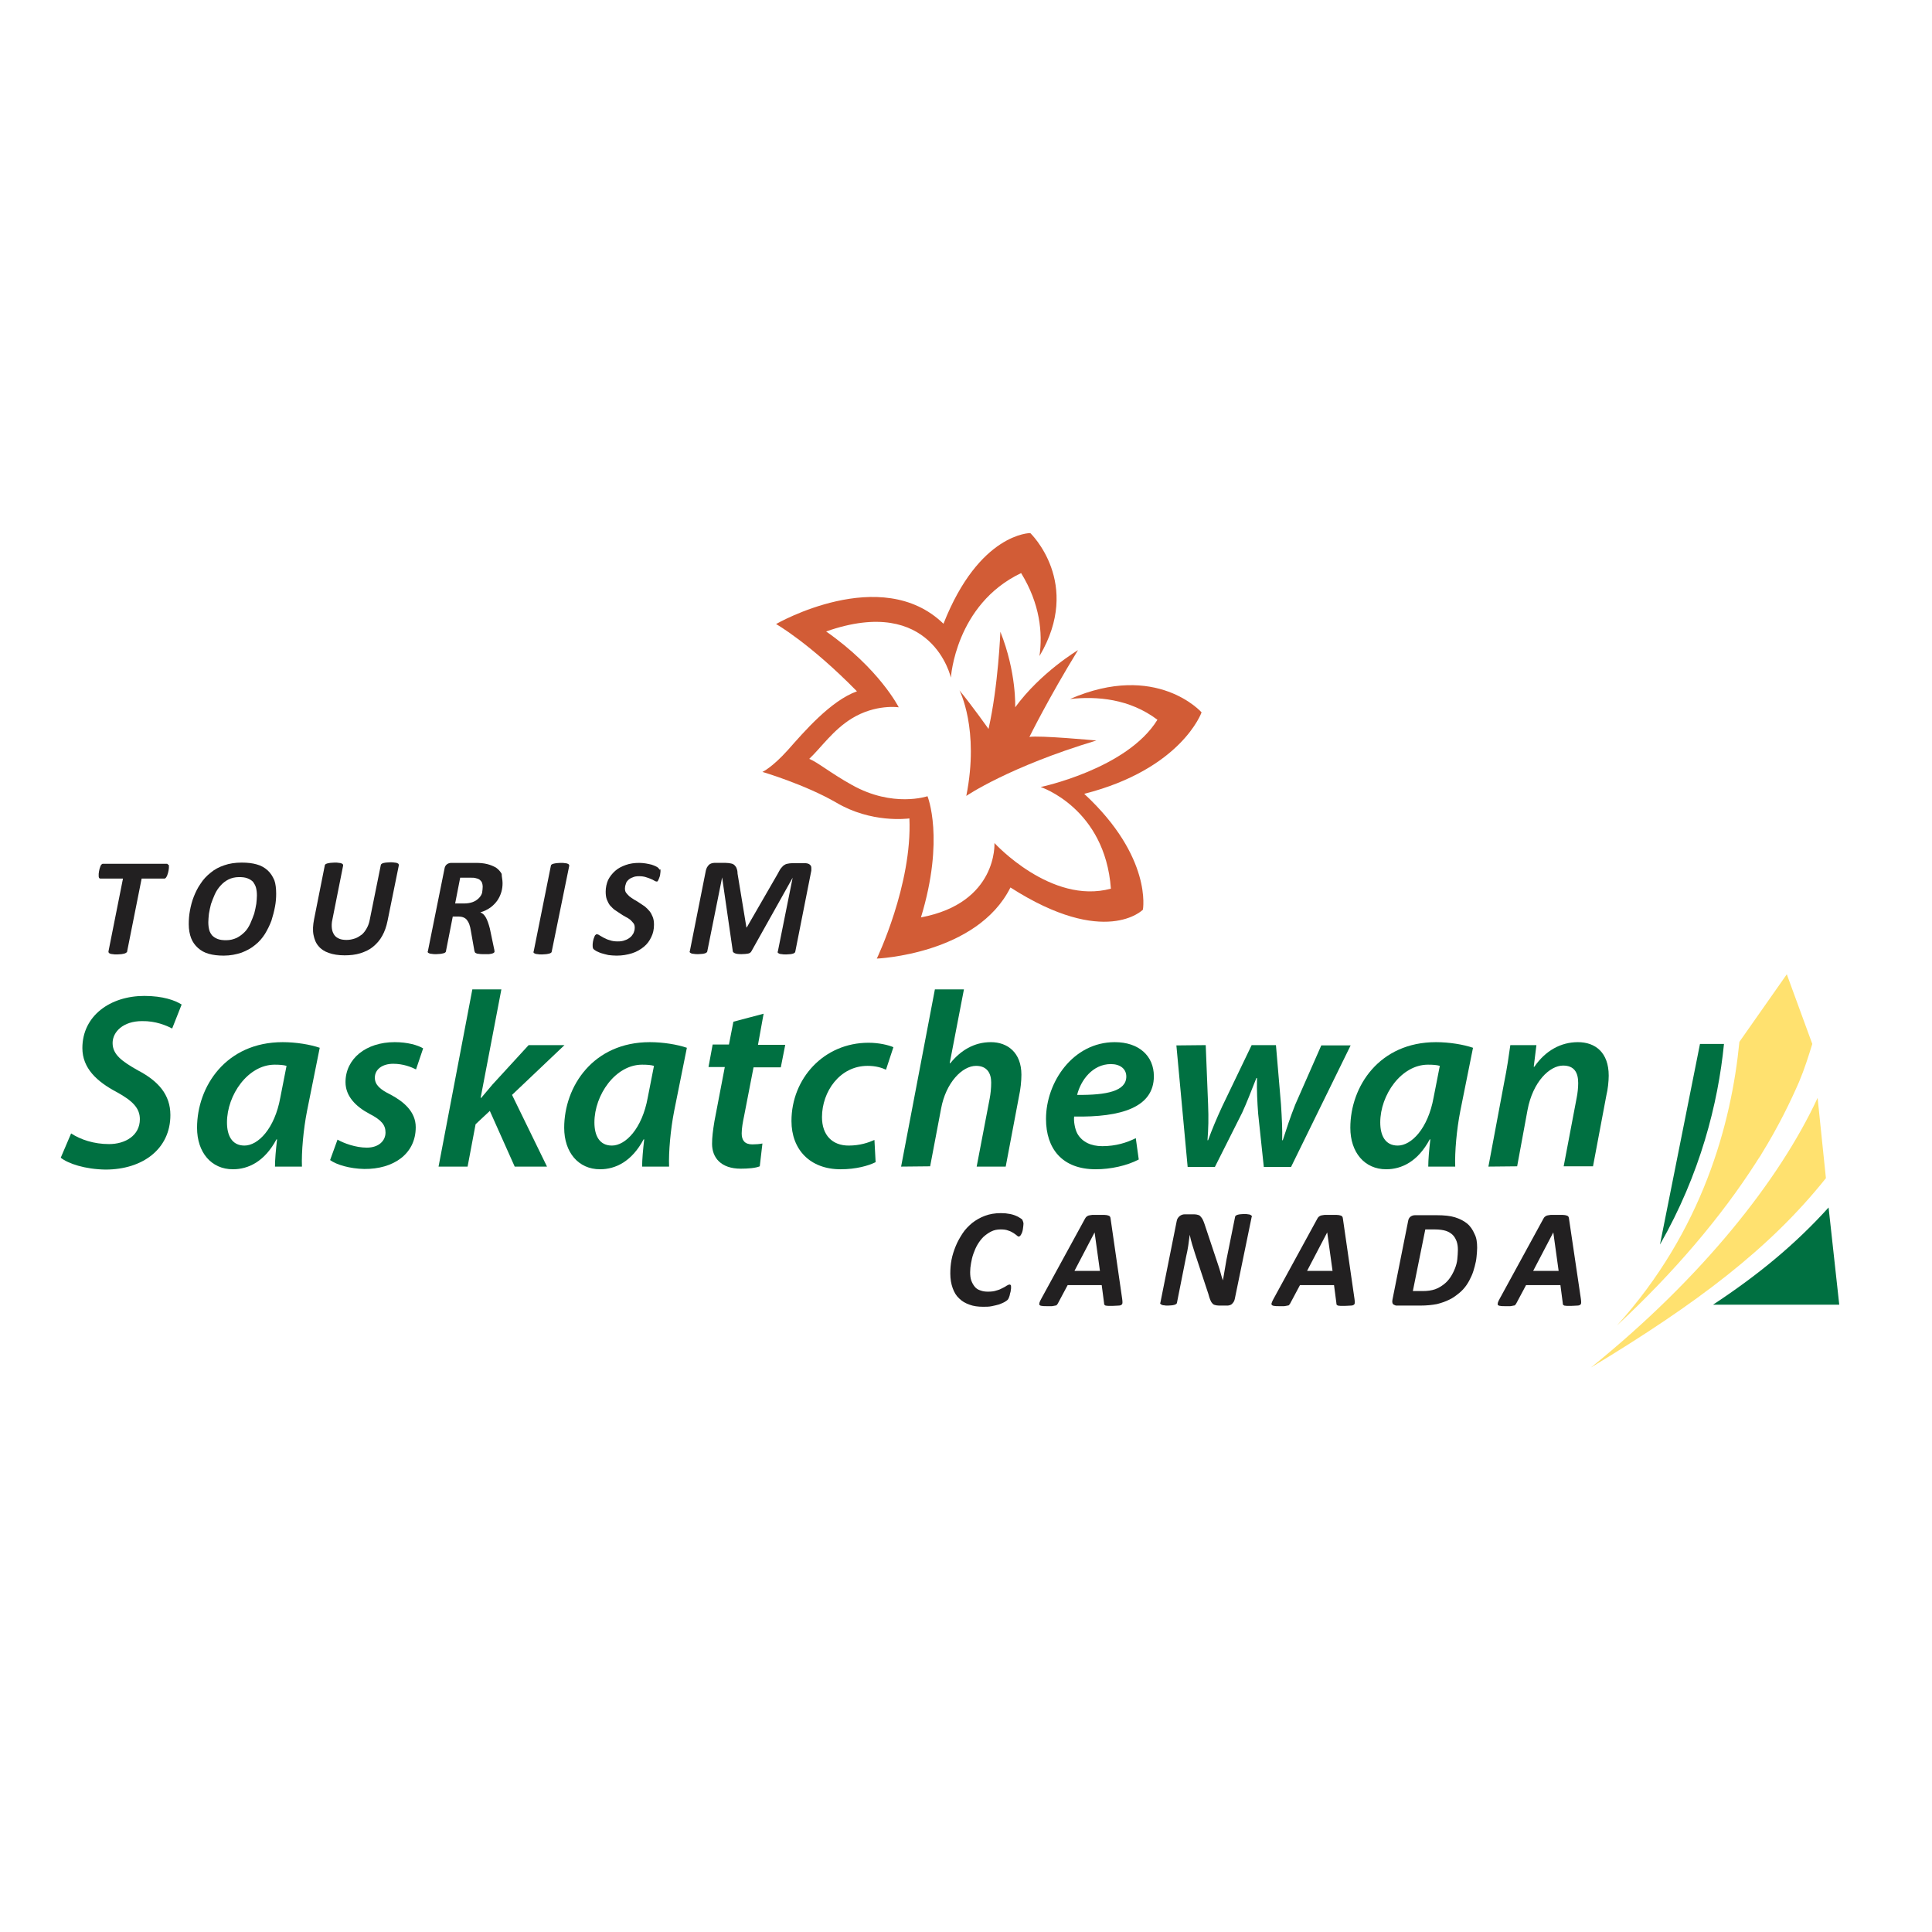 <?xml version="1.0" encoding="UTF-8"?> <svg xmlns="http://www.w3.org/2000/svg" xmlns:xlink="http://www.w3.org/1999/xlink" version="1.1" id="layer" x="0px" y="0px" viewBox="0 0 652 652" style="enable-background:new 0 0 652 652;" xml:space="preserve"> <style type="text/css"> .st0{fill:#222021;} .st1{fill:#007041;} .st2{fill:#D25C36;} .st3{fill:#FFE16F;} </style> <g> <path class="st0" d="M57,292.4c0,0.1,0,0.3,0,0.5c0,0.2-0.1,0.5-0.1,0.8c-0.1,0.3-0.1,0.6-0.2,0.9c-0.1,0.3-0.2,0.6-0.3,0.9 c-0.1,0.3-0.3,0.5-0.4,0.7c-0.2,0.2-0.3,0.3-0.5,0.3h-7.7l-4.9,24.6c0,0.2-0.1,0.3-0.3,0.4c-0.1,0.1-0.3,0.2-0.6,0.3 c-0.3,0.1-0.6,0.1-1,0.2c-0.4,0-0.9,0.1-1.5,0.1c-0.6,0-1.1,0-1.5-0.1c-0.4,0-0.7-0.1-0.9-0.2c-0.2-0.1-0.4-0.2-0.4-0.3 c-0.1-0.1-0.1-0.3-0.1-0.4l4.9-24.6h-7.6c-0.2,0-0.4-0.1-0.5-0.3c-0.1-0.2-0.1-0.4-0.1-0.7c0-0.1,0-0.3,0-0.6 c0-0.2,0.1-0.5,0.1-0.8c0.1-0.3,0.1-0.6,0.2-0.9c0.1-0.3,0.2-0.6,0.3-0.9c0.1-0.3,0.3-0.5,0.4-0.6c0.2-0.2,0.3-0.2,0.5-0.2h21.5 c0.2,0,0.3,0.1,0.4,0.3C57,291.8,57,292,57,292.4"></path> <path class="st0" d="M93.2,301.6c0,1.4-0.1,2.9-0.4,4.4c-0.3,1.6-0.7,3.1-1.2,4.7c-0.6,1.6-1.3,3-2.2,4.5c-0.9,1.4-2,2.7-3.3,3.7 c-1.3,1.1-2.8,1.9-4.6,2.6c-1.8,0.6-3.8,1-6,1c-1.9,0-3.6-0.2-5-0.6c-1.5-0.4-2.7-1.1-3.7-2c-1-0.9-1.8-2-2.3-3.3 c-0.5-1.3-0.8-2.9-0.8-4.7c0-1.5,0.1-3,0.4-4.6c0.3-1.6,0.7-3.2,1.3-4.7c0.6-1.5,1.3-3,2.3-4.4c0.9-1.4,2-2.6,3.4-3.7 c1.3-1.1,2.8-1.9,4.6-2.5c1.7-0.6,3.7-0.9,5.9-0.9c1.9,0,3.6,0.2,5,0.6c1.5,0.4,2.7,1.1,3.7,2c1,0.9,1.7,2,2.3,3.4 C93,298.2,93.2,299.8,93.2,301.6 M86.7,302.2c0-1-0.1-1.8-0.3-2.6c-0.2-0.8-0.6-1.4-1-2c-0.5-0.5-1.1-0.9-1.9-1.2 c-0.8-0.3-1.7-0.4-2.8-0.4c-1.4,0-2.6,0.3-3.6,0.8c-1,0.5-1.9,1.2-2.7,2.1c-0.8,0.9-1.4,1.8-1.9,2.9c-0.5,1.1-0.9,2.2-1.3,3.3 c-0.3,1.1-0.5,2.2-0.7,3.3c-0.1,1.1-0.2,2-0.2,2.8c0,1,0.1,1.8,0.3,2.6c0.2,0.8,0.6,1.4,1,1.9c0.5,0.5,1.1,0.9,1.9,1.2 c0.8,0.3,1.7,0.4,2.8,0.4c1.4,0,2.5-0.3,3.6-0.8c1-0.5,1.9-1.2,2.7-2c0.8-0.8,1.4-1.8,1.9-2.9c0.5-1.1,0.9-2.2,1.3-3.3 c0.3-1.1,0.5-2.2,0.7-3.3C86.6,304,86.7,303,86.7,302.2z"></path> <path class="st0" d="M130.8,310.7c-0.4,2-1,3.7-1.8,5.1c-0.8,1.5-1.9,2.7-3.1,3.7c-1.2,1-2.7,1.7-4.3,2.2c-1.6,0.5-3.4,0.7-5.3,0.7 c-2.1,0-3.9-0.3-5.3-0.8c-1.5-0.5-2.7-1.3-3.5-2.3c-0.9-1-1.4-2.3-1.7-3.8c-0.3-1.5-0.2-3.3,0.2-5.3l3.6-18.1 c0-0.2,0.1-0.3,0.2-0.4c0.1-0.1,0.3-0.2,0.6-0.3c0.3-0.1,0.6-0.1,1-0.2c0.4,0,0.9-0.1,1.5-0.1c0.6,0,1.1,0,1.5,0.1 c0.4,0,0.7,0.1,0.9,0.2c0.2,0.1,0.4,0.2,0.4,0.3c0.1,0.1,0.1,0.3,0.1,0.4l-3.6,18.1c-0.3,1.2-0.3,2.3-0.2,3.1 c0.1,0.9,0.4,1.6,0.8,2.2c0.4,0.6,1,1,1.7,1.3c0.7,0.3,1.6,0.4,2.5,0.4c1,0,1.9-0.2,2.8-0.5c0.9-0.3,1.6-0.8,2.3-1.3 c0.7-0.6,1.2-1.3,1.7-2.2c0.5-0.9,0.8-1.8,1-2.9l3.7-18.3c0-0.2,0.1-0.3,0.2-0.4c0.1-0.1,0.3-0.2,0.5-0.3c0.2-0.1,0.6-0.1,1-0.2 c0.4,0,0.9-0.1,1.5-0.1c0.6,0,1.1,0,1.5,0.1c0.4,0,0.7,0.1,0.9,0.2c0.2,0.1,0.4,0.2,0.4,0.3c0.1,0.1,0.1,0.3,0.1,0.4"></path> <path class="st0" d="M169.6,298c0,1-0.1,2-0.4,3c-0.3,1-0.7,1.9-1.3,2.8c-0.6,0.9-1.4,1.7-2.3,2.4c-1,0.7-2.1,1.3-3.5,1.7 c0.8,0.3,1.4,0.9,1.9,1.8c0.5,0.9,0.9,2.1,1.3,3.6l1.3,6.2c0.1,0.3,0.1,0.7,0.2,0.9c0,0.3,0.1,0.5,0.1,0.7c0,0.2-0.1,0.3-0.2,0.4 c-0.1,0.1-0.3,0.2-0.6,0.3c-0.3,0.1-0.6,0.1-1.1,0.2c-0.5,0-1.1,0-1.8,0c-0.7,0-1.2,0-1.6-0.1c-0.4,0-0.7-0.1-0.9-0.2 c-0.2-0.1-0.4-0.2-0.4-0.3c-0.1-0.1-0.1-0.3-0.2-0.5l-1.2-6.8c-0.1-0.8-0.3-1.5-0.5-2.1c-0.2-0.6-0.5-1.1-0.8-1.5 c-0.3-0.4-0.7-0.7-1.2-0.9c-0.5-0.2-1.1-0.3-1.7-0.3h-1.9l-2.3,11.7c0,0.2-0.1,0.3-0.2,0.4c-0.1,0.1-0.3,0.2-0.6,0.3 c-0.3,0.1-0.6,0.1-1,0.2c-0.4,0-0.9,0.1-1.5,0.1c-0.6,0-1.1,0-1.5-0.1c-0.4,0-0.7-0.1-0.9-0.2c-0.2-0.1-0.4-0.2-0.4-0.3 c-0.1-0.1-0.1-0.3,0-0.4l5.6-27.8c0.1-0.7,0.4-1.2,0.8-1.5c0.4-0.3,0.9-0.5,1.5-0.5h8.2c1.4,0,2.7,0.1,3.9,0.4 c1.2,0.3,2.1,0.7,3,1.2c0.8,0.6,1.4,1.2,1.9,2.1C169.3,295.9,169.6,296.9,169.6,298 M162.9,299.2c0-0.4-0.1-0.9-0.2-1.2 c-0.1-0.4-0.4-0.7-0.7-1c-0.3-0.3-0.8-0.5-1.3-0.6c-0.5-0.2-1.2-0.2-1.9-0.2h-3.5l-1.7,8.7h3c1.2,0,2.2-0.2,3-0.5 c0.8-0.3,1.5-0.8,2-1.3c0.5-0.5,0.9-1.1,1.1-1.8C162.8,300.5,162.9,299.9,162.9,299.2z"></path> <path class="st0" d="M186.2,321.1c0,0.2-0.1,0.3-0.2,0.4c-0.1,0.1-0.3,0.2-0.6,0.3c-0.3,0.1-0.6,0.1-1,0.2c-0.4,0-0.9,0.1-1.5,0.1 c-0.6,0-1.1,0-1.5-0.1c-0.4,0-0.7-0.1-0.9-0.2c-0.2-0.1-0.4-0.2-0.4-0.3c-0.1-0.1-0.1-0.3,0-0.4l5.8-28.9c0-0.2,0.1-0.3,0.2-0.4 c0.1-0.1,0.3-0.2,0.6-0.3c0.3-0.1,0.6-0.1,1-0.2c0.4,0,0.9-0.1,1.5-0.1c0.6,0,1.1,0,1.5,0.1c0.4,0,0.7,0.1,0.9,0.2 c0.2,0.1,0.4,0.2,0.4,0.3c0.1,0.1,0.1,0.3,0.1,0.4"></path> <path class="st0" d="M222.9,293.7c0,0.1,0,0.3,0,0.5c0,0.2-0.1,0.5-0.1,0.8c0,0.3-0.1,0.6-0.2,0.9c-0.1,0.3-0.2,0.6-0.3,0.8 c-0.1,0.2-0.2,0.4-0.3,0.6c-0.1,0.2-0.3,0.2-0.4,0.2c-0.2,0-0.5-0.1-0.8-0.3c-0.3-0.2-0.7-0.4-1.2-0.6c-0.5-0.2-1-0.4-1.7-0.6 c-0.6-0.2-1.4-0.3-2.2-0.3c-0.9,0-1.6,0.1-2.2,0.4c-0.6,0.2-1.1,0.5-1.5,0.9s-0.7,0.8-0.8,1.3c-0.2,0.5-0.3,1-0.3,1.5 c0,0.6,0.1,1.1,0.4,1.5c0.3,0.4,0.7,0.8,1.1,1.2c0.5,0.4,1,0.7,1.6,1.1c0.6,0.3,1.2,0.7,1.8,1.1c0.6,0.4,1.2,0.8,1.8,1.2 c0.6,0.5,1.1,1,1.6,1.6c0.5,0.6,0.8,1.3,1.1,2c0.3,0.8,0.4,1.6,0.4,2.6c0,1.5-0.3,2.9-0.9,4.1c-0.6,1.3-1.4,2.4-2.5,3.3 c-1.1,0.9-2.4,1.7-4,2.2c-1.6,0.5-3.3,0.8-5.2,0.8c-1,0-2-0.1-2.8-0.2c-0.9-0.2-1.6-0.4-2.3-0.6c-0.7-0.2-1.2-0.5-1.7-0.7 c-0.5-0.3-0.8-0.5-1-0.7c-0.2-0.2-0.3-0.6-0.3-1.1c0-0.1,0-0.3,0-0.6c0-0.3,0.1-0.5,0.1-0.8c0.1-0.3,0.1-0.6,0.2-0.9 c0.1-0.3,0.2-0.6,0.3-0.8c0.1-0.3,0.2-0.5,0.4-0.6c0.1-0.2,0.3-0.2,0.4-0.2c0.3,0,0.6,0.1,1,0.4c0.4,0.2,0.8,0.5,1.4,0.8 c0.6,0.3,1.2,0.6,2,0.8c0.8,0.3,1.7,0.4,2.7,0.4c0.9,0,1.7-0.1,2.4-0.4c0.7-0.2,1.3-0.6,1.8-1c0.5-0.4,0.8-0.9,1.1-1.4 c0.2-0.5,0.4-1.1,0.4-1.8c0-0.6-0.1-1.1-0.4-1.5c-0.3-0.4-0.7-0.8-1.1-1.2c-0.5-0.4-1-0.7-1.6-1c-0.6-0.3-1.2-0.7-1.8-1.1 c-0.6-0.4-1.2-0.8-1.8-1.2c-0.6-0.4-1.1-1-1.6-1.5c-0.5-0.6-0.8-1.3-1.1-2c-0.3-0.8-0.4-1.7-0.4-2.7c0-1.4,0.3-2.7,0.8-3.9 c0.6-1.2,1.4-2.2,2.4-3.1c1-0.9,2.2-1.5,3.6-2c1.4-0.5,2.9-0.7,4.6-0.7c0.8,0,1.5,0.1,2.2,0.2c0.7,0.1,1.4,0.3,1.9,0.4 c0.6,0.2,1.1,0.4,1.5,0.6c0.4,0.2,0.7,0.4,0.8,0.6c0.2,0.1,0.3,0.3,0.3,0.5C222.9,293.2,222.9,293.5,222.9,293.7"></path> <path class="st0" d="M268.4,321.1c0,0.2-0.1,0.3-0.2,0.4c-0.1,0.1-0.3,0.2-0.5,0.3c-0.2,0.1-0.5,0.1-0.9,0.2 c-0.4,0-0.9,0.1-1.5,0.1c-0.6,0-1.1,0-1.5-0.1c-0.4,0-0.7-0.1-0.9-0.2c-0.2-0.1-0.3-0.2-0.4-0.3c-0.1-0.1-0.1-0.3,0-0.4l5-24.9h0 l-13.9,24.8c-0.2,0.4-0.6,0.7-1.1,0.8c-0.5,0.1-1.3,0.2-2.3,0.2c-1,0-1.8-0.1-2.2-0.3c-0.4-0.2-0.7-0.4-0.7-0.7l-3.6-24.9h0 l-5,24.9c0,0.2-0.1,0.3-0.2,0.4c-0.1,0.1-0.3,0.2-0.5,0.3c-0.2,0.1-0.5,0.1-0.9,0.2c-0.4,0-0.9,0.1-1.5,0.1c-0.6,0-1.1,0-1.5-0.1 c-0.4,0-0.7-0.1-0.9-0.2c-0.2-0.1-0.3-0.2-0.4-0.3c-0.1-0.1-0.1-0.3,0-0.4l5.4-27.2c0.1-0.4,0.2-0.7,0.4-1.1 c0.2-0.3,0.4-0.6,0.6-0.8c0.2-0.2,0.5-0.4,0.8-0.5c0.3-0.1,0.7-0.2,1-0.2h3.9c0.7,0,1.3,0.1,1.8,0.2c0.5,0.1,0.9,0.3,1.2,0.6 c0.3,0.3,0.6,0.7,0.7,1.1c0.2,0.5,0.3,1,0.3,1.7l3,18.2h0.1l10.5-18.2c0.3-0.6,0.6-1.1,0.9-1.6c0.3-0.4,0.7-0.8,1-1.1 c0.4-0.3,0.8-0.5,1.3-0.6c0.5-0.1,1-0.2,1.7-0.2h4.4c0.4,0,0.7,0.1,1,0.2c0.3,0.1,0.5,0.3,0.7,0.5s0.3,0.5,0.3,0.8c0,0.3,0,0.7,0,1 "></path> <path class="st0" d="M345.4,413c0,0.4-0.1,1-0.2,1.8c-0.1,0.7-0.3,1.3-0.6,1.8c-0.2,0.4-0.5,0.7-0.8,0.7c-0.2,0-0.4-0.1-0.7-0.4 c-0.3-0.3-0.7-0.5-1.1-0.8c-0.5-0.3-1-0.6-1.7-0.8c-0.7-0.3-1.6-0.4-2.6-0.4c-1.2,0-2.2,0.2-3.2,0.7c-1,0.5-1.8,1.1-2.6,1.8 c-0.8,0.8-1.4,1.6-2,2.6c-0.6,1-1,2-1.4,3.1c-0.4,1.1-0.6,2.1-0.8,3.2c-0.2,1.1-0.3,2-0.3,3c0,1.1,0.1,2.1,0.4,2.9 c0.3,0.8,0.7,1.5,1.2,2.1c0.5,0.6,1.2,1,1.9,1.2c0.8,0.3,1.6,0.4,2.5,0.4c1.1,0,2.1-0.1,2.9-0.4c0.8-0.2,1.5-0.5,2-0.8 c0.6-0.3,1-0.5,1.4-0.8c0.4-0.2,0.7-0.4,1-0.4c0.2,0,0.3,0.1,0.4,0.2c0.1,0.1,0.1,0.4,0.1,0.6c0,0.1,0,0.3,0,0.5 c0,0.2-0.1,0.5-0.1,0.7c0,0.3-0.1,0.6-0.2,0.9c-0.1,0.3-0.1,0.6-0.2,0.9c-0.1,0.3-0.2,0.5-0.3,0.8c-0.1,0.2-0.2,0.4-0.4,0.6 s-0.5,0.4-1,0.7c-0.5,0.3-1.1,0.5-1.8,0.8c-0.7,0.2-1.5,0.4-2.5,0.6c-0.9,0.2-1.9,0.2-2.9,0.2c-1.7,0-3.3-0.2-4.6-0.7 c-1.4-0.5-2.5-1.1-3.5-2.1c-1-0.9-1.7-2.1-2.2-3.5s-0.8-3-0.8-4.9c0-1.5,0.1-3,0.4-4.6c0.3-1.6,0.8-3.1,1.4-4.6 c0.6-1.5,1.4-2.9,2.3-4.3c0.9-1.4,2-2.5,3.3-3.6c1.3-1,2.7-1.8,4.3-2.4c1.6-0.6,3.4-0.9,5.4-0.9c1.1,0,2.1,0.1,3.1,0.3 c1,0.2,1.8,0.5,2.6,0.9c0.7,0.4,1.2,0.7,1.5,1C345.2,412.1,345.4,412.5,345.4,413"></path> <path class="st0" d="M378.7,438.3c0.1,0.6,0.1,1,0.1,1.3c0,0.3-0.1,0.6-0.3,0.7c-0.2,0.2-0.6,0.3-1,0.3c-0.5,0-1.2,0.1-2,0.1 c-0.6,0-1.1,0-1.5,0c-0.4,0-0.7-0.1-0.9-0.1c-0.2-0.1-0.3-0.2-0.4-0.3c-0.1-0.1-0.1-0.3-0.1-0.5l-0.8-6.1h-11.5l-3.2,6 c-0.1,0.2-0.2,0.4-0.4,0.6c-0.1,0.2-0.3,0.3-0.6,0.3c-0.3,0.1-0.6,0.1-1.1,0.2c-0.4,0-1,0-1.7,0c-0.7,0-1.3,0-1.7-0.1 c-0.4,0-0.7-0.2-0.8-0.3c-0.1-0.2-0.1-0.4,0-0.8c0.1-0.3,0.3-0.8,0.6-1.3l14.8-27.1c0.2-0.3,0.3-0.5,0.5-0.6 c0.2-0.2,0.4-0.3,0.7-0.4c0.3-0.1,0.7-0.1,1.2-0.2c0.5,0,1.1,0,1.9,0c0.9,0,1.7,0,2.2,0c0.5,0,1,0.1,1.3,0.2 c0.3,0.1,0.5,0.2,0.6,0.4c0.1,0.2,0.2,0.4,0.2,0.7 M369.4,415.9L369.4,415.9l-6.8,13h8.6L369.4,415.9z"></path> <path class="st0" d="M416.7,438.4c-0.1,0.4-0.2,0.7-0.4,1c-0.2,0.3-0.4,0.5-0.6,0.7c-0.2,0.2-0.5,0.3-0.8,0.4 c-0.3,0.1-0.6,0.1-0.9,0.1h-2.6c-0.6,0-1-0.1-1.4-0.2c-0.4-0.1-0.7-0.3-0.9-0.6c-0.3-0.3-0.5-0.7-0.7-1.2c-0.2-0.5-0.4-1.1-0.6-1.9 l-4.5-13.6c-0.3-1.1-0.7-2.1-1-3.2c-0.3-1.1-0.6-2.1-0.8-3.2h0c-0.2,1.2-0.3,2.5-0.5,3.7c-0.2,1.2-0.4,2.4-0.7,3.6l-3.1,15.6 c0,0.2-0.1,0.3-0.2,0.4c-0.1,0.1-0.3,0.2-0.5,0.3c-0.2,0.1-0.5,0.1-0.9,0.2c-0.4,0-0.8,0.1-1.4,0.1c-0.6,0-1,0-1.4-0.1 c-0.4,0-0.6-0.1-0.8-0.2c-0.2-0.1-0.3-0.2-0.4-0.3c-0.1-0.1-0.1-0.3,0-0.4l5.5-27.5c0.1-0.7,0.5-1.3,1-1.7c0.5-0.4,1.1-0.6,1.7-0.6 h3.2c0.5,0,1,0.1,1.3,0.2c0.4,0.1,0.7,0.3,0.9,0.6c0.3,0.3,0.5,0.6,0.7,1c0.2,0.4,0.4,0.9,0.6,1.5l4.6,13.8 c0.3,0.9,0.6,1.8,0.8,2.6c0.2,0.9,0.5,1.7,0.8,2.6h0c0.2-1.1,0.4-2.3,0.6-3.5c0.2-1.2,0.4-2.4,0.6-3.5l2.9-14.4 c0-0.2,0.1-0.3,0.2-0.4c0.1-0.1,0.3-0.2,0.5-0.3c0.2-0.1,0.5-0.1,0.9-0.2c0.4,0,0.8-0.1,1.4-0.1c0.6,0,1,0,1.4,0.1 c0.4,0,0.6,0.1,0.8,0.2c0.2,0.1,0.3,0.2,0.4,0.3c0.1,0.1,0.1,0.3,0,0.4"></path> <path class="st0" d="M457.1,438.3c0.1,0.6,0.1,1,0.1,1.3c0,0.3-0.1,0.6-0.3,0.7c-0.2,0.2-0.6,0.3-1,0.3c-0.5,0-1.2,0.1-2,0.1 c-0.6,0-1.1,0-1.5,0c-0.4,0-0.7-0.1-0.9-0.1c-0.2-0.1-0.3-0.2-0.4-0.3c-0.1-0.1-0.1-0.3-0.1-0.5l-0.8-6.1h-11.5l-3.2,6 c-0.1,0.2-0.2,0.4-0.4,0.6c-0.1,0.2-0.3,0.3-0.6,0.3c-0.3,0.1-0.6,0.1-1.1,0.2c-0.4,0-1,0-1.7,0c-0.7,0-1.3,0-1.7-0.1 c-0.4,0-0.7-0.2-0.8-0.3c-0.1-0.2-0.2-0.4,0-0.8c0.1-0.3,0.3-0.8,0.6-1.3l14.8-27.1c0.2-0.3,0.3-0.5,0.5-0.6 c0.2-0.2,0.4-0.3,0.7-0.4c0.3-0.1,0.7-0.1,1.2-0.2c0.5,0,1.1,0,1.9,0c0.9,0,1.7,0,2.2,0c0.5,0,1,0.1,1.3,0.2 c0.3,0.1,0.5,0.2,0.6,0.4c0.1,0.2,0.2,0.4,0.2,0.7 M447.9,415.9L447.9,415.9l-6.8,13h8.6L447.9,415.9z"></path> <path class="st0" d="M498.5,421.1c0,0.9-0.1,1.9-0.2,3c-0.1,1.1-0.3,2.1-0.6,3.2c-0.3,1.1-0.6,2.2-1.1,3.3c-0.5,1.1-1,2.1-1.7,3.1 c-0.7,1-1.5,1.9-2.5,2.7c-1,0.8-2,1.6-3.3,2.2c-1.2,0.6-2.6,1.1-4.2,1.5c-1.6,0.3-3.4,0.5-5.6,0.5h-7.8c-0.3,0-0.5,0-0.7-0.1 c-0.2-0.1-0.4-0.2-0.6-0.3c-0.1-0.1-0.3-0.4-0.3-0.6c-0.1-0.3,0-0.6,0-0.9l5.3-26.6c0.1-0.7,0.4-1.2,0.8-1.5 c0.4-0.3,0.9-0.5,1.5-0.5h7.4c2.4,0,4.5,0.2,6.1,0.7c1.6,0.5,3,1.2,4.1,2.1c1.1,0.9,1.9,2.1,2.5,3.5 C498.3,417.7,498.5,419.3,498.5,421.1 M492,421.8c0-1-0.1-1.9-0.4-2.8c-0.3-0.8-0.7-1.6-1.3-2.2c-0.6-0.6-1.4-1.1-2.3-1.4 c-0.9-0.3-2.2-0.5-3.8-0.5H481l-4.2,20.8h3.3c1.7,0,3-0.2,4.2-0.6c1.1-0.4,2.1-1,3-1.7c0.9-0.7,1.6-1.5,2.2-2.4 c0.6-0.9,1.1-1.9,1.5-2.9c0.4-1,0.7-2.1,0.8-3.1C491.9,423.9,492,422.8,492,421.8z"></path> <path class="st0" d="M533.5,438.3c0.1,0.6,0.1,1,0.1,1.3c0,0.3-0.1,0.6-0.3,0.7c-0.2,0.2-0.6,0.3-1,0.3c-0.5,0-1.2,0.1-2,0.1 c-0.6,0-1.1,0-1.5,0c-0.4,0-0.7-0.1-0.9-0.1c-0.2-0.1-0.3-0.2-0.4-0.3c-0.1-0.1-0.1-0.3-0.1-0.5l-0.8-6.1H515l-3.2,6 c-0.1,0.2-0.2,0.4-0.4,0.6c-0.1,0.2-0.3,0.3-0.6,0.3c-0.3,0.1-0.6,0.1-1.1,0.2c-0.4,0-1,0-1.7,0c-0.7,0-1.3,0-1.7-0.1 c-0.4,0-0.7-0.2-0.8-0.3c-0.1-0.2-0.1-0.4,0-0.8c0.1-0.3,0.3-0.8,0.6-1.3l14.8-27.1c0.2-0.3,0.3-0.5,0.5-0.6 c0.2-0.2,0.4-0.3,0.7-0.4c0.3-0.1,0.7-0.1,1.2-0.2c0.5,0,1.1,0,1.9,0c0.9,0,1.7,0,2.2,0c0.5,0,1,0.1,1.3,0.2 c0.3,0.1,0.5,0.2,0.6,0.4c0.1,0.2,0.2,0.4,0.2,0.7 M524.2,415.9L524.2,415.9l-6.8,13h8.6L524.2,415.9z"></path> <path class="st1" d="M24,382.5c3.2,2.1,7.7,3.6,12.8,3.6c5.5,0,10.4-2.9,10.4-8.4c0-3.7-2.4-6.2-7.9-9.2c-6.6-3.5-11.5-8-11.5-14.8 c0-10.9,9.4-17.6,20.9-17.6c6.3,0,10.4,1.5,12.6,2.9l-3.2,8.1c-1.9-1-5.6-2.6-10.2-2.5c-6.3,0-9.9,3.6-9.9,7.4 c0,3.9,3.2,6.2,8.5,9.2c6.9,3.6,11,8.2,11,15.1c0,11.4-9.3,18.4-21.9,18.4c-6.9-0.1-12.6-2-15.1-4"></path> <path class="st1" d="M92.8,393.7c0-2.4,0.3-5.7,0.7-9.2h-0.2c-4,7.5-9.5,10.1-14.7,10.1c-7.3,0-12.1-5.7-12.1-14 c0-14,9.8-28.9,28.9-28.9c4.5,0,9.3,0.8,12.5,1.9l-4.3,21.4c-1.2,6.1-1.9,13.8-1.7,18.7 M96.7,359.7c-1-0.3-2.3-0.4-4-0.4 c-9,0-16.1,10.2-16.1,19.5c0,4.3,1.6,7.8,5.9,7.8c4.6,0,10.2-5.7,12.1-16.2L96.7,359.7z"></path> <path class="st1" d="M113.9,384.6c2.1,1.2,6.1,2.7,9.9,2.7c4,0,6.3-2.3,6.3-5.1c0-2.5-1.3-4.2-5.4-6.3c-4.7-2.5-8.1-6-8.1-10.7 c0-7.9,6.9-13.5,16.6-13.5c4.3,0,7.8,1,9.6,2.1l-2.4,7.1c-1.6-0.8-4.3-1.9-7.7-1.9c-3.7,0-6.2,1.9-6.2,4.7c0,2.4,1.8,4,5.3,5.7 c4.5,2.4,8.5,5.8,8.5,11c0,9.1-7.6,14.2-17.4,14.1c-4.8-0.1-9.3-1.4-11.5-3"></path> <path class="st1" d="M148,393.7l11.4-59.8h9.8l-7,36.6h0.2c1.3-1.5,2.6-3.1,3.8-4.5l12.2-13.3h12.1l-17.7,16.8l11.8,24.2h-10.9 l-8.4-18.8l-4.8,4.5l-2.7,14.3"></path> <path class="st1" d="M216.7,393.7c0-2.4,0.3-5.7,0.7-9.2h-0.2c-4,7.5-9.5,10.1-14.7,10.1c-7.3,0-12.1-5.7-12.1-14 c0-14,9.8-28.9,28.9-28.9c4.5,0,9.3,0.8,12.5,1.9l-4.3,21.4c-1.2,6.1-1.9,13.8-1.7,18.7 M220.7,359.7c-1-0.3-2.3-0.4-4-0.4 c-9,0-16.1,10.2-16.1,19.5c0,4.3,1.6,7.8,5.9,7.8c4.6,0,10.2-5.7,12.1-16.2L220.7,359.7z"></path> <path class="st1" d="M257.7,342.1l-1.9,10.5h9.2l-1.5,7.6h-9.2l-3.2,16.5c-0.4,1.9-0.8,4-0.8,5.8c0,2.3,1,3.7,3.6,3.7 c1.2,0,2.4-0.1,3.4-0.3l-0.9,7.7c-1.4,0.6-4,0.8-6.4,0.8c-6.7,0-9.7-3.7-9.7-8.4c0-2.3,0.3-4.5,0.8-7.6l3.5-18.3h-5.5l1.4-7.6h5.5 l1.5-7.7"></path> <path class="st1" d="M295.5,392.2c-2.4,1.2-6.6,2.4-11.8,2.4c-10.3,0-16.6-6.6-16.6-16.3c0-14.3,10.9-26.4,26-26.4 c3.6,0,6.8,0.8,8.4,1.5L299,361c-1.5-0.7-3.5-1.3-6.2-1.3c-9.4,0-15.4,8.7-15.4,17.3c0,6.1,3.5,9.6,9,9.6c3.8,0,6.7-1,8.7-1.9"></path> <path class="st1" d="M304.1,393.7l11.4-59.8h9.8l-4.8,24.9h0.2c3.5-4.3,8-7.1,13.7-7.1c5.6,0,10.3,3.5,10.3,11c0,2.1-0.3,5-0.8,7.2 l-4.5,23.8h-9.8l4.4-23c0.3-1.6,0.5-3.4,0.5-5.4c0-3.1-1.4-5.6-5.1-5.6c-4.7,0-10.2,5.7-11.8,14.4l-3.7,19.5"></path> <path class="st1" d="M384.3,391.3c-4,2.1-9.5,3.3-14.5,3.3c-11.4,0-16.8-7-16.8-17c0-12.4,9.1-25.9,23.2-25.9 c8.1,0,13.2,4.6,13.2,11.5c0,10.5-11,13.9-26.9,13.6c-0.2,1.4,0.2,4.2,1.1,5.8c1.6,2.8,4.6,4.2,8.4,4.2c4.6,0,8.3-1.2,11.3-2.7 M374.9,359.1c-6.2,0-10.2,5.5-11.4,10.4c10.1,0.1,16.6-1.3,16.6-6.2C380.1,360.7,378,359.1,374.9,359.1z"></path> <path class="st1" d="M406.9,352.7l0.8,20c0.2,4.8,0.1,8.1-0.2,12.1h0.2c1.3-3.6,2.9-7.4,4.8-11.5l9.9-20.6h8.2l1.7,20 c0.3,4.7,0.5,8.5,0.4,12.1h0.2c1.3-4,2.5-7.7,4.2-12l8.8-20h9.9l-20.1,41h-9.2l-1.9-17.9c-0.3-4-0.5-7.8-0.4-12.1h-0.2 c-2,5-3.1,8-4.8,11.7l-9.2,18.3h-9.2l-3.8-41"></path> <path class="st1" d="M482,393.7c0-2.4,0.3-5.7,0.7-9.2h-0.2c-4,7.5-9.5,10.1-14.7,10.1c-7.3,0-12.1-5.7-12.1-14 c0-14,9.8-28.9,28.9-28.9c4.5,0,9.3,0.8,12.5,1.9l-4.3,21.4c-1.2,6.1-1.9,13.8-1.7,18.7 M485.9,359.7c-1-0.3-2.3-0.4-4-0.4 c-9,0-16.1,10.2-16.1,19.5c0,4.3,1.6,7.8,5.9,7.8c4.6,0,10.2-5.7,12.1-16.2L485.9,359.7z"></path> <path class="st1" d="M502.3,393.7l5.3-28.3c1-4.9,1.6-9.2,2.1-12.7h8.8l-0.9,7.3h0.2c3.8-5.5,9-8.3,14.7-8.3 c5.9,0,10.4,3.5,10.4,11.3c0,1.9-0.3,4.7-0.8,6.7l-4.5,23.9h-9.9l4.4-23.2c0.3-1.5,0.5-3.3,0.5-4.9c0-3.5-1.3-5.9-5.1-5.9 c-4.5,0-10.2,5.4-12,15l-3.5,19"></path> <path class="st2" d="M365.9,267.9c32.9-8.4,39.6-27.5,39.6-27.5s-15.2-17.2-44.4-4.5c9.1-1,20.1-0.1,29.5,7 c-10.2,16.6-39.4,22.7-39.4,22.7s21.7,7.1,23.7,34.3c-20.2,5.5-39.3-15.4-39.3-15.4s1.2,20.2-24.8,25.1c8.1-26.6,2.2-40.9,2.2-40.9 s-11.6,4-25.5-3.8c-7.2-4-11.6-7.7-14.4-8.8c4.1-3.9,8-9.7,14.3-13.6c8.1-5,15.9-3.8,15.9-3.8s-6.5-13-24.5-25.6 c35.9-12.6,42.1,15.6,42.1,15.6s1.5-24.7,23.7-35.3c6.4,10.4,7.3,20.2,6.2,28c14.6-24.6-3.1-41.5-3.1-41.5s-17.2-0.1-29.3,30.6 c-21-20.4-56.5,0.1-56.5,0.1s11.2,6.3,27.3,22.7c-8.9,3.2-17.9,13.7-23.3,19.8c-5.4,6-8.6,7.4-8.6,7.4c0,0,14.3,4.2,25,10.4 c11.7,6.9,23.7,5.4,24.6,5.3c1,22.3-11,47.3-11,47.3s33.8-1.4,45.1-24c32,20.5,44.7,7.5,44.7,7.5S389,289.3,365.9,267.9"></path> <path class="st2" d="M323.8,233c0,0,6.8,13,2.3,35.6c0,0,14.3-9.8,43.9-18.7c0,0-19.4-1.8-22.6-1.2c0,0,6.4-13,16.4-29.3 c0,0-12.6,7.5-21.2,19.3c0,0,0.5-11.7-5-25.5c0,0-0.7,18.3-4,32.8C333.6,246,327.8,237.8,323.8,233"></path> <path class="st3" d="M536.9,461.5c35.9-21.7,60.3-40.1,79.3-63.9c-0.6-6.2-2.1-19.8-2.8-27.1C600.5,398.3,574.4,431.2,536.9,461.5"></path> <path class="st1" d="M578.1,440.3h42.6l-3.6-32.8C605.9,419.9,593.3,430.3,578.1,440.3"></path> <path class="st3" d="M603,328.8l-16,22.8c-2.7,27.6-12.4,63.7-41.3,95.7c19.5-18.1,35.3-36.9,46.8-54.8c0.6-0.9,1.1-1.8,1.7-2.6 c0,0,0.1-0.1,0.1-0.2c6-9.7,10-18.1,12.8-24.5c1.9-4.5,3.2-8.7,4.5-12.9"></path> <path class="st1" d="M581.8,352.3h-8.1c0,0-12.4,62.3-13.5,67.7C573.8,396.2,579.8,372.4,581.8,352.3"></path> </g> </svg> 